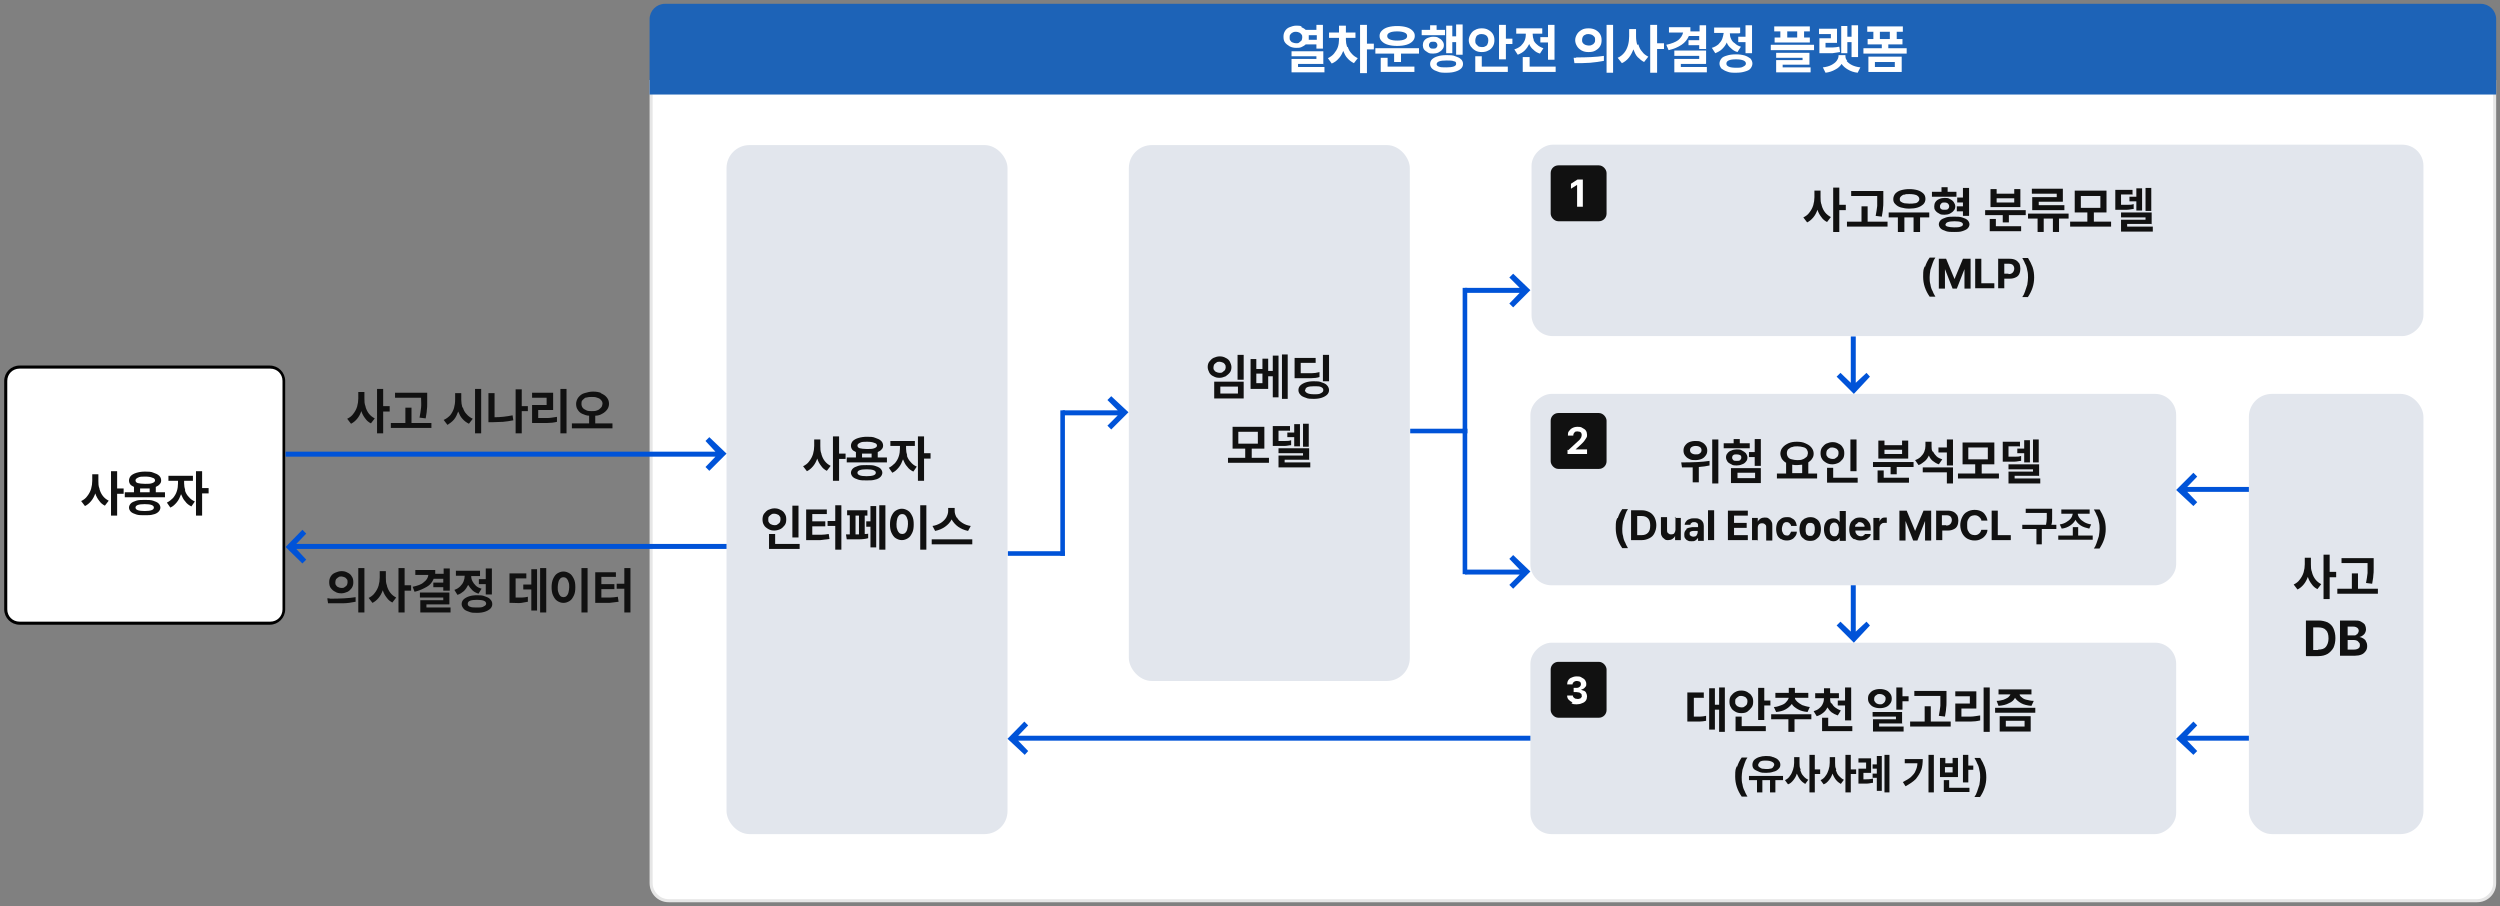 <?xml version="1.0" encoding="UTF-8"?>
<svg id="_레이어_1" data-name="레이어_1" xmlns="http://www.w3.org/2000/svg" version="1.1" viewBox="0 0 653.1 236.7">
  <rect x="0" y="0" width="653.1" height="236.7" fill="#808080" stroke="none"/>
  <!-- Generator: Adobe Illustrator 29.8.2, SVG Export Plug-In . SVG Version: 2.1.1 Build 3)  -->
  <defs>
    <style>
      .st0 {
        fill: #111;
      }

      .st1 {
        fill: #fff;
      }

      .st2 {
        fill: #1d63b7;
      }

      .st3 {
        isolation: isolate;
      }

      .st4 {
        fill: #e2e6ed;
      }

      .st5 {
        fill: #0053d8;
      }

      .st6 {
        fill: #e6e6e6;
      }
    </style>
  </defs>
  <g>
    <path class="st1" d="M174.7,235.3c-2.5,0-4.6-2.1-4.6-4.6V21.3h481.6v209.4c0,2.5-2.1,4.6-4.6,4.6H174.7Z"/>
    <path class="st6" d="M651.3,21.7v209c0,2.3-1.9,4.2-4.2,4.2H174.7c-2.3,0-4.2-1.9-4.2-4.2V21.7h480.8M652.1,20.9H169.7v209.8c0,2.8,2.2,5,5,5h472.4c2.8,0,5-2.2,5-5V20.9h0Z"/>
  </g>
  <path class="st2" d="M173.7,1h474.4c2.2,0,4,1.8,4,4v19.7H169.7V5c0-2.2,1.8-4,4-4Z"/>
  <g class="st3">
    <g class="st3">
      <path class="st1" d="M340,7.1c.4.2.8.4,1.1.7h2.8v-1.3h1.7v6.2h-1.7v-1.1h-2.8c-.3.3-.7.5-1.1.7s-.9.2-1.4.2-1.2-.1-1.7-.4-.9-.6-1.2-1-.4-.9-.4-1.5c0-.6.1-1,.4-1.5s.7-.8,1.2-1c.5-.2,1.1-.4,1.7-.4s1,0,1.4.2ZM337.7,8.5c-.3.1-.4.3-.6.5s-.2.5-.2.8c0,.3,0,.6.2.8.1.2.3.4.6.5s.5.2.9.2.6,0,.8-.2.4-.3.6-.5c.1-.2.2-.5.2-.8s0-.6-.2-.8-.3-.4-.6-.5c-.2-.1-.5-.2-.8-.2s-.6,0-.9.2ZM345.6,16.7h-6.5v.8h6.9v1.4h-8.6v-3.5h6.5v-.7h-6.5v-1.3h8.3v3.4ZM341.9,9.8c0,.2,0,.4,0,.6h2.1v-1.2h-2.1c0,.2,0,.4,0,.6Z"/>
      <path class="st1" d="M352.1,12.3c.2.6.5,1.2,1,1.7.4.5,1,.9,1.6,1.2l-1,1.3c-.6-.3-1.2-.7-1.7-1.3-.5-.5-.8-1.2-1.1-1.9-.3.8-.7,1.5-1.2,2-.5.6-1.1,1-1.8,1.3l-1-1.4c.6-.3,1.2-.7,1.6-1.2s.8-1.1,1-1.7.3-1.3.3-1.9v-.5h-2.6v-1.4h2.6v-1.8h1.8v1.8h2.5v1.4h-2.5v.5c0,.6.1,1.2.3,1.8ZM357.1,11.4h1.8v1.5h-1.8v6.2h-1.8V6.5h1.8v4.8Z"/>
      <path class="st1" d="M370.7,14h-4.7v2.2h-1.8v-2.2h-4.9v-1.4h11.4v1.4ZM367.4,7.1c.7.2,1.2.5,1.6.9.4.4.6.8.6,1.4,0,.5-.2,1-.6,1.4-.4.4-.9.7-1.6.9-.7.2-1.5.3-2.4.3s-1.7-.1-2.4-.3c-.7-.2-1.2-.5-1.6-.9-.4-.4-.6-.8-.6-1.4s.2-1,.6-1.4c.4-.4.9-.7,1.6-.9.7-.2,1.5-.3,2.4-.3.9,0,1.7.1,2.4.3ZM369.5,18.8h-8.8v-3.7h1.8v2.3h7v1.4ZM363.1,8.5c-.5.2-.7.5-.7.9,0,.4.2.7.7.9.5.2,1.1.3,1.9.3s1.5-.1,1.9-.3c.5-.2.7-.5.7-.9s-.2-.7-.7-.9c-.5-.2-1.1-.3-1.9-.3s-1.5.1-1.9.3Z"/>
      <path class="st1" d="M377.5,9.2h-6.1v-1.4h2.2v-1.2h1.7v1.2h2.2v1.4ZM375.8,9.9c.4.2.7.4,1,.8s.4.7.4,1.1c0,.4-.1.8-.4,1.1-.2.3-.6.6-1,.8s-.9.3-1.4.3-1,0-1.4-.3-.7-.4-1-.8c-.2-.3-.3-.7-.3-1.1s.1-.8.3-1.1c.2-.3.5-.6,1-.8s.9-.3,1.4-.3,1,0,1.4.3ZM373.6,11.1c-.2.2-.3.4-.3.7s.1.5.3.7c.2.2.5.2.8.2.3,0,.6,0,.8-.2.2-.2.3-.4.3-.7,0-.3-.1-.5-.3-.7-.2-.2-.5-.2-.8-.2s-.6,0-.8.2ZM380.2,14.7c.6.2,1.1.4,1.5.8.3.3.5.7.5,1.2,0,.5-.2.9-.5,1.2-.3.3-.8.6-1.5.8-.6.2-1.4.3-2.3.3s-1.7,0-2.3-.3c-.6-.2-1.1-.4-1.5-.8-.3-.3-.5-.7-.5-1.2s.2-.9.5-1.2c.3-.3.8-.6,1.5-.8.6-.2,1.4-.3,2.3-.3s1.7,0,2.3.3ZM375.3,16.7c0,.3.2.6.6.7.4.2,1.1.2,1.9.2,1.7,0,2.6-.3,2.6-.9s-.2-.6-.6-.7c-.4-.2-1.1-.2-1.9-.2-1.7,0-2.6.3-2.6,1ZM382.1,14.3h-1.7v-3.3h-1v2.9h-1.6v-7.2h1.6v2.8h1v-3.1h1.7v7.8Z"/>
      <path class="st1" d="M388.8,7.8c.5.3.9.6,1.2,1.1.3.5.4,1,.4,1.6s-.1,1.1-.4,1.6c-.3.5-.7.9-1.2,1.1-.5.3-1.1.4-1.7.4s-1.2-.1-1.7-.4-.9-.7-1.2-1.1c-.3-.5-.5-1-.5-1.6s.2-1.1.5-1.6c.3-.5.7-.9,1.2-1.1.5-.3,1.1-.4,1.7-.4s1.2.1,1.7.4ZM386.2,9.1c-.3.1-.5.3-.6.6s-.2.5-.2.9c0,.3,0,.6.2.9.2.2.4.4.6.6.3.1.5.2.9.2s.6,0,.9-.2c.3-.1.5-.3.6-.6.1-.2.2-.5.2-.9,0-.3,0-.6-.2-.9-.1-.3-.3-.4-.6-.6-.3-.1-.5-.2-.9-.2-.3,0-.6,0-.9.2ZM393.9,18.8h-8.5v-4.1h1.7v2.7h6.8v1.4ZM393.4,10.1h1.7v1.4h-1.7v4h-1.8V6.5h1.8v3.6Z"/>
      <path class="st1" d="M400.6,10.4c.2.5.5.9,1,1.3.4.4,1,.7,1.6.9l-.9,1.4c-.7-.2-1.2-.5-1.7-1-.5-.4-.9-.9-1.1-1.5-.3.6-.7,1.2-1.2,1.7-.5.5-1.1.8-1.8,1.1l-.9-1.4c.7-.2,1.2-.5,1.7-.9.4-.4.8-.9,1-1.4.2-.5.3-1,.3-1.6v-.2h-2.5v-1.4h6.8v1.4h-2.5v.2c0,.5.1,1,.3,1.5ZM406.4,18.8h-8.6v-3.9h1.8v2.5h6.8v1.4ZM406.1,15.6h-1.7v-4.5h-2v-1.4h2v-3.2h1.7v9.1Z"/>
      <path class="st1" d="M411.7,15c2.9,0,5.3-.1,7.3-.4v1.3c-1.1.2-2.3.4-3.6.5s-2.7.1-4.1.1l-.2-1.4h.7ZM416.8,7.8c.5.3.9.6,1.2,1.1.3.5.4,1,.4,1.6s-.1,1.1-.4,1.6c-.3.5-.7.8-1.2,1.1-.5.3-1.1.4-1.8.4s-1.2-.1-1.8-.4c-.5-.3-.9-.6-1.2-1.1s-.5-1-.5-1.6.2-1.1.5-1.6.7-.8,1.2-1.1c.5-.3,1.1-.4,1.8-.4.6,0,1.2.1,1.8.4ZM414.1,9.1c-.3.1-.5.3-.6.5-.1.2-.2.5-.2.8,0,.3,0,.6.2.8.1.2.4.4.6.5.3.1.6.2.9.2s.6,0,.9-.2c.3-.1.5-.3.6-.5.2-.2.2-.5.2-.8,0-.3,0-.6-.2-.8s-.4-.4-.6-.5c-.3-.1-.6-.2-.9-.2s-.6,0-.9.2ZM421.4,19h-1.7V6.5h1.7v12.5Z"/>
      <path class="st1" d="M428,11.6c.2.7.5,1.4,1,1.9.4.6,1,1,1.6,1.3l-1.1,1.4c-.6-.3-1.2-.8-1.7-1.3s-.8-1.3-1.1-2c-.3.8-.7,1.6-1.2,2.2-.5.6-1.1,1.1-1.8,1.4l-1.1-1.4c.7-.3,1.3-.8,1.7-1.3.5-.6.8-1.3,1-2,.2-.7.3-1.5.3-2.3v-1.9h1.8v1.9c0,.8.1,1.5.3,2.2ZM432.9,11.3h1.8v1.5h-1.8v6.2h-1.8V6.5h1.8v4.8Z"/>
      <path class="st1" d="M445.6,12.8h-1.7v-1h-2.8v-1.3h2.8v-1.1h-2.7c-.4.9-1,1.7-1.9,2.3-.9.6-2,1.1-3.4,1.4l-.6-1.4c1.4-.3,2.4-.7,3.1-1.2.7-.6,1.1-1.2,1.3-2h-3.7v-1.4h5.6c0,.4,0,.7,0,1.1h2.4v-1.6h1.7v6.3ZM445.6,16.7h-6.5v.8h6.8v1.4h-8.5v-3.5h6.5v-.8h-6.5v-1.4h8.3v3.4Z"/>
      <path class="st1" d="M454.4,8.7h-2.5c0,.5.1,1,.3,1.4.2.5.5.9,1,1.2.4.4.9.7,1.6.9l-.9,1.4c-.7-.2-1.2-.5-1.7-1-.5-.4-.9-.9-1.1-1.5-.3.7-.7,1.2-1.2,1.7-.5.5-1.1.8-1.8,1.1l-.9-1.4c.7-.2,1.2-.5,1.7-.9.4-.4.8-.9,1-1.4.2-.5.3-1,.4-1.6h-2.5v-1.4h6.8v1.4ZM455.8,14.5c.6.2,1.1.5,1.5.8.3.4.5.8.5,1.3,0,.5-.2.9-.5,1.3-.3.4-.8.6-1.5.8-.6.2-1.4.3-2.3.3s-1.6,0-2.3-.3c-.6-.2-1.1-.5-1.5-.8-.3-.4-.5-.8-.5-1.3s.2-.9.5-1.3c.3-.4.8-.6,1.5-.8.6-.2,1.4-.3,2.3-.3.9,0,1.6.1,2.3.3ZM451,16.6c0,.4.2.6.6.8s1.1.3,1.9.3,1.5,0,1.9-.3c.4-.2.7-.4.7-.8,0-.7-.9-1.1-2.6-1.1s-2.5.4-2.5,1.1ZM457.7,13.9h-1.7v-2.9h-1.9v-1.4h1.9v-3h1.7v7.4Z"/>
      <path class="st1" d="M473.9,13.1h-11.3v-1.4h11.3v1.4ZM472.9,8.2h-1.6v1.6h1.5v1.3h-9.2v-1.3h1.5v-1.6h-1.6v-1.3h9.3v1.3ZM472.6,16.9h-6.9v.7h7.3v1.3h-9v-3.2h6.9v-.6h-6.9v-1.3h8.7v3.1ZM469.5,9.8v-1.6h-2.6v1.6h2.6Z"/>
      <path class="st1" d="M479.9,11.2h-3v1.2c.7,0,1.3,0,1.9,0,.5,0,1.1-.1,1.7-.2l.2,1.4c-.7.1-1.3.2-2,.3-.7,0-1.5,0-2.5,0h-.9v-3.9h3v-1.1h-3.1v-1.4h4.7v3.8ZM482.4,15.9c.3.4.8.8,1.4,1.1.6.3,1.3.5,2.2.6l-.7,1.4c-1-.1-1.8-.4-2.5-.8-.7-.4-1.3-.9-1.7-1.5-.4.6-.9,1.1-1.7,1.5-.7.4-1.6.7-2.5.8l-.7-1.4c.9-.1,1.6-.3,2.2-.6.6-.3,1.1-.7,1.4-1.1.3-.4.5-.9.5-1.3v-.2h1.8v.2c0,.5.1.9.5,1.3ZM485.4,14.9h-1.7v-3.9h-1.1v2.9h-1.6v-7.1h1.6v2.8h1.1v-3h1.7v8.4Z"/>
      <path class="st1" d="M498.1,14h-11.3v-1.4h4.8v-1h-3.7v-1.4h1.5v-1.9h-1.6v-1.4h9.3v1.4h-1.6v1.9h1.5v1.4h-3.7v1h4.8v1.4ZM496.8,18.8h-8.7v-4h8.7v4ZM489.8,17.5h5.2v-1.3h-5.2v1.3ZM493.7,10.2v-1.9h-2.6v1.9h2.6Z"/>
    </g>
  </g>
  <rect class="st4" x="189.8" y="37.9" width="73.4" height="180" rx="6" ry="6"/>
  <g class="st3">
    <g class="st3">
      <g class="st3">
        <path class="st0" d="M214.6,118.7c.2.7.5,1.3.9,1.8s.9.9,1.5,1.2l-1,1.3c-.6-.3-1.1-.7-1.5-1.3-.4-.5-.8-1.2-1-1.9-.3.8-.6,1.4-1.1,2-.5.6-1,1-1.6,1.3l-1-1.3c.6-.3,1.2-.7,1.6-1.3.4-.5.8-1.2,1-1.9.2-.7.3-1.4.3-2.1v-1.7h1.6v1.7c0,.7,0,1.4.3,2.1ZM219.2,118.5h1.7v1.4h-1.7v5.7h-1.6v-11.6h1.6v4.5Z"/>
        <path class="st0" d="M231.7,120.8h-10.5v-1.3h2.4v-1.4c-.4-.2-.8-.4-1-.7s-.3-.6-.3-1,.2-.9.5-1.2c.3-.3.8-.6,1.5-.8s1.4-.3,2.2-.3,1.6,0,2.2.3c.6.2,1.1.4,1.5.8.3.3.5.7.5,1.2,0,.4-.1.7-.4,1-.2.3-.6.5-1,.7v1.4h2.4v1.3ZM228.6,121.7c.6.2,1.1.4,1.4.7.3.3.5.7.5,1.1,0,.4-.2.8-.5,1.1-.3.3-.8.6-1.4.7-.6.2-1.3.2-2.2.2s-1.6,0-2.2-.2c-.6-.2-1.1-.4-1.4-.7s-.5-.7-.5-1.1.2-.8.5-1.1.8-.5,1.4-.7c.6-.2,1.3-.2,2.2-.2s1.6,0,2.2.2ZM224.6,115.7c-.4.2-.6.4-.6.7,0,.3.2.6.6.7s1.1.2,1.9.2,1.4,0,1.9-.2.7-.4.7-.7-.2-.6-.7-.7c-.4-.2-1.1-.3-1.9-.3s-1.4,0-1.9.3ZM224,123.5c0,.6.8.9,2.4.9s2.4-.3,2.4-.9c0-.6-.8-.9-2.4-.9s-2.4.3-2.4.9ZM227.7,119.5v-1c-.4,0-.8,0-1.2,0s-.9,0-1.3,0v1h2.5Z"/>
        <path class="st0" d="M236.9,119c.2.6.5,1.2,1,1.7.4.5.9.9,1.6,1.2l-.9,1.3c-.6-.3-1.2-.7-1.6-1.3-.5-.5-.8-1.2-1.1-1.9-.3.8-.6,1.5-1.1,2.1-.5.6-1,1.1-1.7,1.4l-.9-1.3c.6-.3,1.1-.7,1.6-1.2.4-.5.8-1.1,1-1.8.2-.6.3-1.3.3-2v-.7h-2.5v-1.3h6.4v1.3h-2.3v.7c0,.6.1,1.2.3,1.8ZM241.4,118.4h1.7v1.4h-1.7v5.8h-1.6v-11.6h1.6v4.4Z"/>
        <path class="st0" d="M203.9,133.2c.5.2.9.6,1.1,1,.3.4.4.9.4,1.5s-.1,1.1-.4,1.5c-.3.4-.7.8-1.1,1s-1,.4-1.6.4-1.1-.1-1.6-.4-.9-.6-1.1-1c-.3-.4-.4-1-.4-1.5s.1-1.1.4-1.5c.3-.4.7-.8,1.1-1,.5-.2,1-.4,1.6-.4s1.1.1,1.6.4ZM201.5,134.4c-.2.1-.4.3-.6.5s-.2.5-.2.8c0,.3,0,.6.2.8.1.2.3.4.6.5.2.1.5.2.8.2s.6,0,.8-.2c.2-.1.4-.3.6-.5.1-.2.2-.5.2-.8s0-.6-.2-.8c-.1-.2-.3-.4-.6-.5-.2-.1-.5-.2-.8-.2-.3,0-.6,0-.8.2ZM208.9,143.4h-8v-3.9h1.6v2.6h6.4v1.3ZM208.6,140.4h-1.6v-8.3h1.6v8.3Z"/>
        <path class="st0" d="M216,134.3h-3.8v1.9h3.4v1.3h-3.4v2.2c.9,0,1.6,0,2.3,0,.7,0,1.3-.1,2-.2l.2,1.3c-.8.1-1.6.2-2.4.3-.8,0-1.7,0-2.8,0h-.9v-8h5.4v1.3ZM219.8,143.6h-1.6v-6.2h-2v-1.3h2v-4.1h1.6v11.6Z"/>
        <path class="st0" d="M226.6,134.7h-.7v4.8c.4,0,.7,0,.9-.1v1.2c-.7.2-1.6.3-2.6.3-1,0-2,0-3,0l-.2-1.3h1v-5h-.7v-1.3h5.3v1.3ZM223.6,139.6c0,0,.1,0,.2,0,.1,0,.3,0,.6,0v-4.9h-.9v4.9c0,0,.1,0,.2,0ZM228.9,143h-1.5v-5.4h-1.1v-1.4h1.1v-4h1.5v10.8ZM231.3,143.6h-1.6v-11.6h1.6v11.6Z"/>
        <path class="st0" d="M237.2,133.4c.5.3.8.8,1.1,1.4s.4,1.3.4,2.2-.1,1.6-.4,2.2c-.3.6-.6,1.1-1.1,1.4-.5.3-1,.5-1.6.5s-1.1-.2-1.6-.5c-.5-.3-.8-.8-1.1-1.4-.3-.6-.4-1.4-.4-2.2,0-.8.1-1.5.4-2.2.3-.6.6-1.1,1.1-1.4s1-.5,1.6-.5,1.1.2,1.6.5ZM234.9,134.6c-.2.2-.4.5-.5.9-.1.4-.2.9-.2,1.4s0,1,.2,1.4c.1.4.3.7.5.9s.5.3.8.3.6-.1.8-.3c.2-.2.4-.5.5-.9.1-.4.2-.9.2-1.4s0-1-.2-1.4c-.1-.4-.3-.7-.5-.9-.2-.2-.5-.3-.8-.3s-.6.1-.8.3ZM242,143.6h-1.6v-11.6h1.6v11.6Z"/>
        <path class="st0" d="M254,142.2h-10.6v-1.3h10.6v1.3ZM250,135.2c.3.6.8,1,1.4,1.4s1.4.7,2.2.8l-.7,1.3c-1-.2-1.9-.6-2.6-1.1s-1.3-1.2-1.7-1.9c-.4.8-1,1.4-1.7,1.9s-1.6.9-2.6,1.1l-.7-1.3c.8-.1,1.5-.4,2.2-.8.6-.4,1.1-.9,1.4-1.4.3-.6.5-1.1.5-1.7v-.8h1.7v.8c0,.6.2,1.1.5,1.7Z"/>
      </g>
    </g>
  </g>
  <g>
    <rect class="st1" x="1.5" y="95.9" width="72.6" height="66.9" rx="3.6" ry="3.6"/>
    <path d="M70.6,96.3c1.8,0,3.2,1.4,3.2,3.2v59.7c0,1.8-1.4,3.2-3.2,3.2H5.1c-1.8,0-3.2-1.4-3.2-3.2v-59.7c0-1.8,1.4-3.2,3.2-3.2h65.4M70.6,95.5H5.1c-2.2,0-4,1.8-4,4v59.7c0,2.2,1.8,4,4,4h65.4c2.2,0,4-1.8,4-4v-59.7c0-2.2-1.8-4-4-4h0Z"/>
  </g>
  <g class="st3">
    <g class="st3">
      <g class="st3">
        <path class="st0" d="M26,127.8c.2.7.5,1.3.9,1.8s.9.9,1.5,1.2l-1,1.3c-.6-.3-1.1-.7-1.5-1.3-.4-.5-.8-1.2-1-1.9-.3.8-.6,1.4-1.1,2-.5.6-1,1-1.6,1.3l-1-1.3c.6-.3,1.2-.7,1.6-1.3.4-.5.8-1.2,1-1.9.2-.7.3-1.4.3-2.1v-1.7h1.6v1.7c0,.7,0,1.4.3,2.1ZM30.6,127.6h1.7v1.4h-1.7v5.7h-1.6v-11.6h1.6v4.5Z"/>
        <path class="st0" d="M43.1,129.9h-10.5v-1.3h2.4v-1.4c-.4-.2-.8-.4-1-.7s-.3-.6-.3-1,.2-.9.5-1.2c.3-.3.8-.6,1.5-.8s1.4-.3,2.2-.3,1.6,0,2.2.3c.6.2,1.1.4,1.5.8.3.3.5.7.5,1.2,0,.4-.1.7-.4,1-.2.3-.6.5-1,.7v1.4h2.4v1.3ZM40,130.8c.6.2,1.1.4,1.4.7.3.3.5.7.5,1.1,0,.4-.2.8-.5,1.1-.3.3-.8.6-1.4.7-.6.2-1.3.2-2.2.2s-1.6,0-2.2-.2c-.6-.2-1.1-.4-1.4-.7s-.5-.7-.5-1.1.2-.8.5-1.1.8-.5,1.4-.7c.6-.2,1.3-.2,2.2-.2s1.6,0,2.2.2ZM36,124.8c-.4.2-.6.4-.6.7,0,.3.2.6.6.7s1.1.2,1.9.2,1.4,0,1.9-.2.7-.4.7-.7-.2-.6-.7-.7c-.4-.2-1.1-.3-1.9-.3s-1.4,0-1.9.3ZM35.4,132.6c0,.6.8.9,2.4.9s2.4-.3,2.4-.9c0-.6-.8-.9-2.4-.9s-2.4.3-2.4.9ZM39.1,128.6v-1c-.4,0-.8,0-1.2,0s-.9,0-1.3,0v1h2.5Z"/>
        <path class="st0" d="M48.3,128.1c.2.6.5,1.2,1,1.7.4.5.9.9,1.6,1.2l-.9,1.3c-.6-.3-1.2-.7-1.6-1.3-.5-.5-.8-1.2-1.1-1.9-.3.8-.6,1.5-1.1,2.1-.5.6-1,1.1-1.7,1.4l-.9-1.3c.6-.3,1.1-.7,1.6-1.2.4-.5.8-1.1,1-1.8.2-.6.3-1.3.3-2v-.7h-2.5v-1.3h6.4v1.3h-2.3v.7c0,.6.1,1.2.3,1.8ZM52.8,127.5h1.7v1.4h-1.7v5.8h-1.6v-11.6h1.6v4.4Z"/>
      </g>
    </g>
  </g>
  <g class="st3">
    <g class="st3">
      <g class="st3">
        <path class="st0" d="M95.5,106.3c.2.7.5,1.3.9,1.8s.9.9,1.5,1.2l-1,1.3c-.6-.3-1.1-.7-1.5-1.3-.4-.5-.8-1.2-1-1.9-.3.8-.6,1.4-1.1,2-.5.6-1,1-1.6,1.3l-1-1.3c.6-.3,1.2-.7,1.6-1.3.4-.5.8-1.2,1-1.9.2-.7.3-1.4.3-2.1v-1.7h1.6v1.7c0,.7,0,1.4.3,2.1ZM100.1,106.1h1.7v1.4h-1.7v5.7h-1.6v-11.6h1.6v4.5Z"/>
        <path class="st0" d="M112.6,111.8h-10.5v-1.3h3.8v-4h1.6v4h5.2v1.3ZM111.6,103.8c0,.7,0,1.2,0,1.7,0,.5,0,1.1-.1,1.7,0,.6-.2,1.3-.3,2.1l-1.6-.2c.2-1,.3-1.8.4-2.6s0-1.6,0-2.6h-6.8v-1.3h8.4v1.1Z"/>
        <path class="st0" d="M120.9,106.4c.2.7.5,1.3,1,1.8.4.5,1,.9,1.6,1.2l-1,1.3c-.6-.3-1.2-.7-1.7-1.3-.5-.5-.8-1.2-1.1-1.9-.3.8-.6,1.5-1.1,2.1s-1.1,1-1.7,1.4l-1-1.3c.7-.3,1.2-.7,1.7-1.2.4-.5.8-1.2,1-1.9s.3-1.4.3-2.2v-1.7h1.6v1.7c0,.7.1,1.4.3,2.1ZM125.7,113.2h-1.6v-11.6h1.6v11.6Z"/>
        <path class="st0" d="M129.2,109c1.6,0,3.2-.2,4.7-.5l.2,1.3c-.9.2-1.8.3-2.7.4-.9,0-1.8.1-2.8.1h-1v-7.6h1.6v6.3ZM137.9,107.4h-1.6v5.8h-1.6v-11.5h1.6v4.4h1.6v1.3Z"/>
        <path class="st0" d="M144.4,107.1h-3.8v2.1c.9,0,1.8,0,2.5,0s1.6-.2,2.4-.3v1.3c-.8.2-1.7.3-2.5.3-.9,0-1.9,0-3,0h-1v-4.7h3.8v-1.9h-3.8v-1.3h5.5v4.5ZM148,113.2h-1.6v-11.6h1.6v11.6Z"/>
        <path class="st0" d="M156.9,102.7c.7.3,1.2.6,1.6,1.1.4.5.6,1,.6,1.7,0,.6-.2,1.1-.5,1.5s-.7.8-1.3,1.1c-.5.3-1.1.5-1.8.5v2h4.5v1.3h-10.6v-1.3h4.5v-2c-.7,0-1.3-.3-1.8-.5s-.9-.6-1.2-1.1c-.3-.4-.4-1-.4-1.5s.2-1.2.6-1.7c.4-.5.9-.9,1.6-1.1s1.4-.4,2.2-.4,1.6.1,2.2.4ZM153.2,103.8c-.4.1-.7.4-1,.7s-.3.6-.3,1,.1.7.3,1c.2.3.6.5,1,.7.4.2.9.2,1.4.2s1,0,1.4-.2c.4-.1.7-.4,1-.7s.3-.6.4-1c0-.4-.1-.7-.4-1-.2-.3-.6-.5-1-.6-.4-.2-.9-.2-1.4-.2s-1,0-1.4.2Z"/>
      </g>
    </g>
  </g>
  <rect class="st4" x="294.9" y="37.9" width="73.4" height="140" rx="6" ry="6"/>
  <rect class="st4" x="491.6" y="-53.6" width="50" height="233" rx="5.5" ry="5.5" transform="translate(579.5 -453.8) rotate(90)"/>
  <g class="st3">
    <g class="st3">
      <g class="st3">
        <path class="st0" d="M320.2,93.5c.5.2.9.6,1.1,1s.4.9.4,1.4-.1,1-.4,1.4-.7.7-1.1,1c-.5.2-1,.4-1.6.4s-1.1-.1-1.6-.4c-.5-.2-.9-.6-1.1-1s-.4-.9-.4-1.4.1-1,.4-1.4.7-.8,1.1-1c.5-.2,1-.4,1.6-.4s1.1.1,1.6.4ZM317.8,94.7c-.2.1-.4.3-.6.5-.1.2-.2.5-.2.8,0,.3,0,.5.2.7.1.2.3.4.6.5.2.1.5.2.8.2s.6,0,.8-.2.4-.3.6-.5c.1-.2.2-.5.2-.7s0-.6-.2-.8c-.1-.2-.3-.4-.6-.5s-.5-.2-.8-.2-.6,0-.8.2ZM324.9,104.1h-7.7v-4.4h7.7v4.4ZM318.8,102.8h4.6v-1.8h-4.6v1.8ZM324.9,99.2h-1.6v-6.5h1.6v6.5Z"/>
        <path class="st0" d="M328.2,96.4h1.6v-2.7h1.5v3.2h1.2v-4h1.5v10.9h-1.5v-5.5h-1.2v3.3h-4.6v-7.8h1.5v2.7ZM329.8,100.1v-2.5h-1.6v2.5h1.6ZM336.4,104.2h-1.5v-11.6h1.5v11.6Z"/>
        <path class="st0" d="M343.7,94.8h-3.9v2.7c1.1,0,2.1,0,2.8,0,.7,0,1.4-.1,2.1-.3v1.3c-.6.2-1.4.3-2.2.3-.8,0-1.9,0-3.3,0h-1v-5.3h5.5v1.3ZM345.3,99.9c.6.2,1.1.4,1.4.8.3.3.5.8.5,1.2,0,.5-.2.9-.5,1.2-.3.3-.8.6-1.4.8-.6.2-1.3.3-2.1.3s-1.5,0-2.1-.3c-.6-.2-1.1-.4-1.4-.8-.3-.3-.5-.7-.5-1.2s.2-.9.5-1.2c.3-.3.8-.6,1.4-.8.6-.2,1.3-.3,2.1-.3.8,0,1.5,0,2.1.3ZM340.9,101.9c0,.3.2.6.6.8.4.2,1,.3,1.8.3s1.4,0,1.8-.3c.4-.2.6-.4.6-.8s-.2-.6-.6-.8-1-.2-1.8-.2c-1.6,0-2.3.3-2.3,1ZM347.2,99.6h-1.6v-6.9h1.6v6.9Z"/>
        <path class="st0" d="M331.4,120.9h-10.6v-1.3h4.5v-2.4h-3.3v-5.7h8.3v5.7h-3.3v2.4h4.5v1.3ZM323.5,115.9h5.1v-3.1h-5.1v3.1Z"/>
        <path class="st0" d="M336.9,112.5h-2.9v2.7c.7,0,1.3,0,1.8,0,.5,0,1,0,1.5-.2v1.3c-.5,0-1.1.2-1.7.2s-1.4,0-2.3,0h-.8v-5.2h4.5v1.3ZM341.9,120.1h-6.3v.7h6.7v1.3h-8.3v-3.1h6.4v-.6h-6.4v-1.3h8v3.1ZM339.6,116.6h-1.5v-2.4h-1.8v-1.2h1.8v-2.2h1.5v5.8ZM341.9,116.7h-1.5v-6h1.5v6Z"/>
      </g>
    </g>
  </g>
  <rect class="st4" x="587.5" y="102.9" width="45.6" height="115" rx="6" ry="6"/>
  <g class="st3">
    <g class="st3">
      <g class="st3">
        <path class="st0" d="M604,149.6c.2.7.5,1.3.9,1.8s.9.9,1.5,1.2l-1,1.3c-.6-.3-1.1-.7-1.5-1.3-.4-.5-.8-1.2-1-1.9-.3.8-.6,1.4-1.1,2-.5.6-1,1-1.6,1.3l-1-1.3c.6-.3,1.2-.7,1.6-1.3.4-.5.8-1.2,1-1.9.2-.7.3-1.4.3-2.1v-1.7h1.6v1.7c0,.7,0,1.4.3,2.1ZM608.6,149.4h1.7v1.4h-1.7v5.7h-1.6v-11.6h1.6v4.5Z"/>
        <path class="st0" d="M621.1,155.1h-10.5v-1.3h3.8v-4h1.6v4h5.2v1.3ZM620.1,147c0,.7,0,1.2,0,1.7,0,.5,0,1.1-.1,1.7,0,.6-.2,1.3-.3,2.1l-1.6-.2c.2-1,.3-1.8.4-2.6,0-.8,0-1.6,0-2.6h-6.8v-1.3h8.4v1.1Z"/>
        <path class="st0" d="M602.4,171.3v-9.2h3.3c.9,0,1.7.2,2.4.5.7.4,1.2.9,1.5,1.6s.5,1.5.5,2.5-.2,1.8-.5,2.5c-.4.7-.9,1.2-1.5,1.6-.7.4-1.5.6-2.4.6h-3.2ZM605.6,169.7c.9,0,1.6-.2,2-.7.4-.5.7-1.2.7-2.2s-.2-1.8-.7-2.2c-.4-.5-1.1-.7-2-.7h-1.3v5.9h1.3Z"/>
        <path class="st0" d="M611.4,162.1h3.7c.7,0,1.2,0,1.7.3s.8.5,1,.8c.2.4.3.8.3,1.2s-.2,1-.5,1.3-.7.6-1.2.7h0c.4.1.7.2,1,.4s.6.4.7.8c.2.3.3.7.3,1.2s-.1.9-.4,1.3-.6.7-1.1.9c-.5.2-1.1.3-1.7.3h-3.9v-9.2ZM615.5,165.8c.2,0,.4-.2.5-.4.1-.2.2-.4.2-.6s-.1-.6-.4-.8-.6-.3-1-.3h-1.5v2.3h1.5c.3,0,.5,0,.7-.1ZM616.1,169.4c.3-.2.4-.5.4-.8s0-.5-.2-.7-.3-.4-.5-.5c-.2-.1-.5-.2-.8-.2h-1.7v2.5h1.6c.5,0,.9-.1,1.2-.3Z"/>
      </g>
    </g>
  </g>
  <g class="st3">
    <g class="st3">
      <g class="st3">
        <path class="st0" d="M475.9,53.7c.2.7.5,1.3.9,1.8.4.5.9.9,1.5,1.2l-1,1.3c-.6-.3-1.1-.7-1.5-1.3-.4-.5-.8-1.2-1-1.9-.3.8-.6,1.4-1.1,2-.5.6-1,1-1.6,1.3l-1-1.3c.6-.3,1.2-.7,1.6-1.3.4-.5.8-1.2,1-1.9.2-.7.3-1.4.3-2.1v-1.7h1.6v1.7c0,.7,0,1.4.3,2.1ZM480.5,53.5h1.7v1.4h-1.7v5.7h-1.6v-11.6h1.6v4.5Z"/>
        <path class="st0" d="M493,59.2h-10.5v-1.3h3.8v-4h1.6v4h5.2v1.3ZM492,51.1c0,.7,0,1.2,0,1.7,0,.5,0,1.1-.1,1.7,0,.6-.2,1.3-.3,2.1l-1.6-.2c.2-1,.3-1.8.4-2.6,0-.8,0-1.6,0-2.6h-6.8v-1.3h8.4v1.1Z"/>
        <path class="st0" d="M504.1,56.8h-2.5v3.8h-1.7v-3.8h-2.4v3.8h-1.7v-3.8h-2.4v-1.3h10.6v1.3ZM501,49.7c.6.2,1.1.5,1.5.9.4.4.5.9.5,1.4s-.2,1-.5,1.3c-.4.4-.9.7-1.5.9-.6.2-1.4.3-2.2.3s-1.5-.1-2.2-.3-1.1-.5-1.5-.9c-.4-.4-.5-.8-.5-1.3,0-.5.2-1,.5-1.4.4-.4.8-.7,1.5-.9s1.4-.3,2.2-.3,1.5.1,2.2.3ZM497.5,50.8c-.4.1-.7.3-.9.5s-.3.4-.3.7c0,.3,0,.5.3.7s.5.3.9.4c.4,0,.8.1,1.3.1s1,0,1.4-.1c.4,0,.7-.2.9-.4s.3-.4.3-.7c0-.4-.2-.7-.7-1-.5-.2-1.1-.3-1.9-.3s-1,0-1.3.2Z"/>
        <path class="st0" d="M511.1,51.4h-6.4v-1.3h2.5v-1.2h1.6v1.2h2.3v1.3ZM509.4,52c.4.2.7.4,1,.8.2.3.4.7.4,1.1,0,.4-.1.8-.4,1.1-.2.3-.6.6-1,.8-.4.2-.9.3-1.4.3-.5,0-1,0-1.4-.3-.4-.2-.7-.4-1-.8s-.3-.7-.3-1.1c0-.4.1-.8.3-1.1s.5-.6,1-.8c.4-.2.9-.3,1.4-.3.5,0,1,0,1.4.3ZM512.6,56.8c.6.2,1.1.4,1.4.7s.5.7.5,1.1-.2.8-.5,1.1c-.3.3-.8.5-1.4.7s-1.3.2-2.1.2-1.5,0-2.1-.2c-.6-.2-1.1-.4-1.4-.7-.3-.3-.5-.7-.5-1.1s.2-.8.5-1.1c.3-.3.8-.5,1.4-.7.6-.2,1.3-.2,2.1-.2s1.5,0,2.1.2ZM507.1,53.2c-.2.2-.3.4-.3.7,0,.3,0,.5.3.7.2.2.5.2.9.2s.7,0,.9-.2c.2-.2.3-.4.3-.7s-.1-.5-.3-.7c-.2-.2-.5-.3-.9-.3s-.7,0-.9.3ZM508.2,58.6c0,.3.2.5.6.6.4.1,1,.2,1.7.2s1.3,0,1.7-.2c.4-.1.6-.3.6-.6,0-.5-.7-.8-2.2-.8-1.5,0-2.3.3-2.3.8ZM514.4,56.4h-1.6v-1.2h-1.6v-1.3h1.6v-1h-1.5v-1.3h1.5v-2.5h1.6v7.4Z"/>
        <path class="st0" d="M529.2,56.2h-4.4v1.9h-1.6v-1.9h-4.6v-1.3h10.6v1.3ZM528,60.4h-8.2v-3.2h1.6v1.9h6.6v1.3ZM521.6,50.6h4.6v-1.2h1.6v4.7h-7.8v-4.7h1.6v1.2ZM526.2,52.9v-1.1h-4.6v1.1h4.6Z"/>
        <path class="st0" d="M540.3,57.1h-2.4v3.5h-1.6v-3.5h-2.4v3.5h-1.6v-3.5h-2.5v-1.3h10.6v1.3ZM539.1,52.7h-6.5v.9h6.7v1.3h-8.4v-3.4h6.4v-.9h-6.5v-1.3h8.1v3.4Z"/>
        <path class="st0" d="M551.4,59.2h-10.6v-1.3h4.5v-2.4h-3.3v-5.7h8.3v5.7h-3.3v2.4h4.5v1.3ZM543.6,54.3h5.1v-3.1h-5.1v3.1Z"/>
        <path class="st0" d="M557,50.8h-2.9v2.7c.7,0,1.3,0,1.8,0,.5,0,1,0,1.5-.2v1.3c-.5,0-1.1.2-1.7.2s-1.4,0-2.3,0h-.8v-5.2h4.5v1.3ZM562,58.5h-6.3v.7h6.7v1.3h-8.3v-3.1h6.4v-.6h-6.4v-1.3h8v3.1ZM559.6,55h-1.5v-2.4h-1.8v-1.2h1.8v-2.2h1.5v5.8ZM562,55.1h-1.5v-6h1.5v6Z"/>
        <path class="st0" d="M502.9,69.7c.3-.9.7-1.7,1.2-2.4h1.5c-.3.4-.5.8-.7,1.4-.2.6-.4,1.2-.6,1.8-.1.7-.2,1.3-.2,1.9s0,1.3.2,1.9c.1.7.3,1.3.6,1.8.2.6.5,1,.7,1.4h-1.5c-1.1-1.6-1.7-3.3-1.7-5.2s.1-1.9.4-2.7Z"/>
        <path class="st0" d="M508.4,67.6l2.2,5.3h0l2.2-5.3h2v7.8h-1.6v-5.1h0l-2,5.1h-1.1l-2-5.1h0v5.1h-1.6v-7.8h2Z"/>
        <path class="st0" d="M516,67.6h1.6v6.4h3.4v1.3h-5v-7.8Z"/>
        <path class="st0" d="M521.9,67.6h3.1c.6,0,1.1.1,1.5.3.4.2.7.5,1,.9.2.4.3.9.3,1.4s-.1,1-.3,1.4c-.2.4-.5.7-1,.9-.4.2-.9.3-1.5.3h-1.4v2.5h-1.6v-7.8ZM524.7,71.6c.5,0,.8-.1,1.1-.4.2-.2.4-.6.4-1s-.1-.7-.4-1c-.2-.2-.6-.3-1.1-.3h-1.1v2.6h1.1Z"/>
        <path class="st0" d="M529.8,77.6h-1.5c.3-.4.5-.8.7-1.4s.4-1.2.6-1.8c.1-.7.2-1.3.2-1.9s0-1.2-.2-1.9c-.1-.7-.3-1.3-.6-1.8-.2-.6-.5-1-.7-1.4h1.5c.5.8.9,1.6,1.2,2.4.3.9.4,1.8.4,2.7,0,1.9-.6,3.6-1.7,5.2Z"/>
      </g>
    </g>
  </g>
  <rect class="st4" x="459.2" y="43.5" width="50" height="168.7" rx="5.5" ry="5.5" transform="translate(612 -356.3) rotate(90)"/>
  <g class="st3">
    <g class="st3">
      <g class="st3">
        <path class="st0" d="M446.6,120.4v1.2c-.8.2-1.7.3-2.8.4v4h-1.6v-3.9c-.7,0-1.5,0-2.3,0-.1,0-.3,0-.5,0l-.2-1.3c3.1,0,5.5-.1,7.4-.4ZM444.5,115.5c.5.2.8.5,1.1.9.3.4.4.8.4,1.3s-.1.9-.4,1.3c-.3.4-.6.7-1.1.9-.5.2-1,.3-1.6.3-.6,0-1.1,0-1.6-.3-.5-.2-.8-.5-1.1-.9-.3-.4-.4-.8-.4-1.3,0-.5.1-.9.4-1.3.3-.4.6-.7,1.1-.9.5-.2,1-.3,1.6-.3.6,0,1.1,0,1.6.3ZM441.9,116.8c-.3.2-.4.5-.4.8s.1.6.4.8c.3.2.6.3,1.1.3.5,0,.8,0,1.1-.3.3-.2.4-.5.4-.8s-.1-.6-.4-.8c-.3-.2-.6-.3-1.1-.3s-.8.1-1.1.3ZM448.9,126.3h-1.6v-11.5h1.6v11.5Z"/>
        <path class="st0" d="M457.1,117.1h-6.8v-1.3h2.6v-1.1h1.6v1.1h2.6v1.3ZM455.1,117.7c.4.2.7.4,1,.7.2.3.4.7.4,1.1s-.1.8-.4,1.1c-.2.3-.6.6-1,.7-.4.2-.9.3-1.4.3s-1,0-1.4-.3c-.4-.2-.8-.4-1-.7-.2-.3-.4-.7-.4-1.1s.1-.8.4-1.1c.2-.3.6-.6,1-.7.4-.2.9-.3,1.4-.3s1,0,1.4.3ZM460,126.2h-7.8v-3.9h7.8v3.9ZM452.8,118.9c-.2.1-.3.4-.3.6,0,.3.1.5.3.7.2.2.5.2.9.2s.7,0,.9-.2c.2-.2.3-.4.3-.7s-.1-.5-.3-.6c-.2-.1-.5-.2-.9-.2s-.7,0-.9.2ZM453.9,124.9h4.6v-1.4h-4.6v1.4ZM460,121.7h-1.6v-2.3h-1.5v-1.3h1.5v-3.4h1.6v7Z"/>
        <path class="st0" d="M474.8,125h-10.6v-1.3h2.4v-2.8c-.5-.3-.8-.6-1.1-1-.2-.4-.4-.9-.4-1.4s.2-1.2.6-1.6c.4-.5.9-.8,1.5-1.1.7-.3,1.4-.4,2.2-.4s1.6.1,2.2.4c.7.3,1.2.6,1.6,1.1.4.5.6,1,.6,1.6,0,.5-.1.9-.4,1.3-.2.4-.6.7-1,1v2.9h2.3v1.3ZM468.1,116.8c-.4.1-.7.4-1,.6-.2.3-.3.6-.3,1s.1.7.3,1c.2.3.5.5,1,.6.4.1.9.2,1.4.2s1,0,1.4-.2c.4-.1.7-.4,1-.6s.3-.6.4-1c0-.4-.1-.7-.3-1s-.5-.5-1-.6c-.4-.1-.9-.2-1.4-.2s-1,0-1.4.2ZM470.8,123.6v-2.2c-.4,0-.9.1-1.3.1s-.9,0-1.3-.1v2.2h2.6Z"/>
        <path class="st0" d="M480.3,115.9c.5.2.9.6,1.1,1,.3.4.4.9.4,1.5s-.1,1.1-.4,1.5c-.3.4-.7.8-1.1,1s-1,.4-1.6.4-1.1-.1-1.6-.4-.9-.6-1.1-1c-.3-.4-.4-1-.4-1.5s.1-1.1.4-1.5c.3-.4.7-.8,1.1-1,.5-.2,1-.4,1.6-.4s1.1.1,1.6.4ZM477.9,117.1c-.2.1-.4.3-.6.5-.1.2-.2.5-.2.8,0,.3,0,.6.2.8.1.2.3.4.6.5.2.1.5.2.8.2s.6,0,.8-.2c.2-.1.4-.3.6-.5.1-.2.2-.5.2-.8s0-.6-.2-.8c-.1-.2-.3-.4-.6-.5-.2-.1-.5-.2-.8-.2-.3,0-.6,0-.8.2ZM485.3,126.1h-8v-3.9h1.6v2.6h6.4v1.3ZM485,123.1h-1.6v-8.3h1.6v8.3Z"/>
        <path class="st0" d="M499.9,122h-4.4v1.9h-1.6v-1.9h-4.6v-1.3h10.6v1.3ZM498.7,126.1h-8.2v-3.2h1.6v1.9h6.6v1.3ZM492.3,116.3h4.6v-1.2h1.6v4.7h-7.8v-4.7h1.6v1.2ZM496.9,118.6v-1.1h-4.6v1.1h4.6Z"/>
        <path class="st0" d="M505,118c.2.4.5.8.9,1.2s.9.6,1.5.8l-.9,1.3c-.6-.2-1.1-.5-1.6-.9s-.8-.9-1-1.4c-.3.6-.6,1.1-1.1,1.5s-1,.8-1.6,1l-.9-1.3c.6-.2,1.1-.5,1.5-.9.4-.4.7-.8.9-1.3.2-.5.3-1,.3-1.5v-1.1h1.6v1.2c0,.5,0,1,.3,1.4ZM510.2,126.3h-1.6v-2.9h-6.3v-1.3h7.9v4.2ZM510.2,121.6h-1.6v-3.4h-2.2v-1.3h2.2v-2.1h1.6v6.9Z"/>
        <path class="st0" d="M522.1,125h-10.6v-1.3h4.5v-2.4h-3.3v-5.7h8.3v5.7h-3.3v2.4h4.5v1.3ZM514.2,120h5.1v-3.1h-5.1v3.1Z"/>
        <path class="st0" d="M527.6,116.6h-2.9v2.7c.7,0,1.3,0,1.8,0,.5,0,1,0,1.5-.2v1.3c-.5,0-1.1.2-1.7.2s-1.4,0-2.3,0h-.8v-5.2h4.5v1.3ZM532.6,124.3h-6.3v.7h6.7v1.3h-8.3v-3.1h6.4v-.6h-6.4v-1.3h8v3.1ZM530.3,120.8h-1.5v-2.4h-1.8v-1.2h1.8v-2.2h1.5v5.8ZM532.6,120.8h-1.5v-6h1.5v6Z"/>
        <path class="st0" d="M422.6,135.4c.3-.9.7-1.7,1.2-2.4h1.5c-.3.4-.5.8-.7,1.4-.2.6-.4,1.2-.6,1.8-.1.7-.2,1.3-.2,1.9s0,1.3.2,1.9c.1.7.3,1.3.6,1.8.2.6.5,1,.7,1.4h-1.5c-1.1-1.6-1.7-3.3-1.7-5.2s.1-1.9.4-2.7Z"/>
        <path class="st0" d="M426.1,141.1v-7.8h2.8c.8,0,1.4.2,2,.5.6.3,1,.8,1.3,1.3.3.6.5,1.3.5,2.1s-.2,1.5-.5,2.1c-.3.6-.7,1-1.3,1.3s-1.2.5-2,.5h-2.7ZM428.8,139.8c.8,0,1.3-.2,1.7-.6s.6-1,.6-1.9-.2-1.5-.6-1.9c-.4-.4-.9-.6-1.7-.6h-1.1v5h1.1Z"/>
        <path class="st0" d="M437.5,135.3h1.6v5.8h-1.5v-1.1h0c-.1.3-.4.6-.7.8-.3.2-.7.3-1.1.3s-.7,0-1-.3c-.3-.2-.5-.4-.7-.8-.2-.3-.2-.7-.2-1.2v-3.7h1.6v3.4c0,.3,0,.6.3.8.2.2.4.3.7.3s.4,0,.6-.1c.2,0,.3-.2.4-.4.1-.2.2-.4.2-.7v-3.4Z"/>
        <path class="st0" d="M440.5,138.2c.4-.3.9-.4,1.6-.5.4,0,.9,0,1.5,0v-.5c0-.2,0-.4-.3-.6s-.4-.2-.7-.2-.5,0-.7.2c-.2.1-.3.3-.3.5h-1.5c0-.3.2-.7.4-.9.2-.3.5-.5.9-.6.4-.2.8-.2,1.3-.2s.9,0,1.2.2c.4.1.7.4.9.7.2.3.3.7.3,1.1v3.9h-1.5v-.8h0c-.2.3-.4.5-.7.7-.3.2-.6.2-1,.2s-.7,0-1-.2c-.3-.1-.5-.3-.7-.6-.2-.3-.2-.6-.2-1,0-.6.2-1,.6-1.3ZM441.7,140c.2.1.4.2.6.2s.4,0,.6-.1c.2,0,.3-.2.4-.4.1-.2.2-.4.2-.6v-.4c-.2,0-.4,0-.6,0s-.4,0-.6,0c-.3,0-.5.1-.7.2s-.2.3-.2.5,0,.4.2.5Z"/>
        <path class="st0" d="M447.8,141.1h-1.6v-7.8h1.6v7.8Z"/>
        <path class="st0" d="M451.4,133.4h5.2v1.3h-3.6v1.9h3.3v1.3h-3.3v1.9h3.6v1.3h-5.2v-7.8Z"/>
        <path class="st0" d="M459.3,141.1h-1.6v-5.8h1.5v1h0c.1-.3.4-.6.7-.8.3-.2.7-.3,1.1-.3s.8,0,1.1.3c.3.2.5.4.7.8.2.3.2.7.2,1.2v3.7h-1.6v-3.4c0-.4,0-.6-.3-.8-.2-.2-.4-.3-.8-.3s-.6.1-.8.3-.3.5-.3.9v3.4Z"/>
        <path class="st0" d="M465.3,140.9c-.4-.3-.8-.6-1-1.1-.2-.5-.3-1-.3-1.6s.1-1.1.3-1.6c.2-.5.6-.8,1-1.1.4-.3.9-.4,1.5-.4s.9,0,1.3.3c.4.2.7.4.9.8.2.3.3.7.4,1.2h-1.5c0-.3-.2-.5-.4-.7-.2-.2-.4-.3-.7-.3s-.5,0-.7.2c-.2.1-.3.3-.4.6-.1.3-.2.6-.2.9s0,.7.2,1c.1.3.3.5.4.6.2.1.4.2.7.2s.5,0,.7-.3.3-.4.4-.7h1.5c0,.4-.1.8-.4,1.2s-.5.6-.9.8c-.4.2-.8.3-1.3.3s-1.1-.1-1.5-.4Z"/>
        <path class="st0" d="M471.4,140.9c-.4-.3-.8-.6-1-1.1-.2-.5-.3-1-.3-1.6s.1-1.1.3-1.6c.2-.5.6-.8,1-1.1.4-.2.9-.4,1.5-.4s1.1.1,1.5.4c.4.2.8.6,1,1.1.2.5.3,1,.3,1.6s-.1,1.1-.3,1.6c-.2.5-.6.8-1,1.1-.4.3-.9.4-1.5.4s-1.1-.1-1.5-.4ZM473.6,139.8c.2-.2.3-.4.4-.6,0-.3.1-.6.1-.9s0-.7-.1-.9c0-.3-.2-.5-.4-.6-.2-.2-.4-.2-.7-.2s-.5,0-.7.2c-.2.2-.3.4-.4.6,0,.3-.1.6-.1.9s0,.7.1.9c0,.3.2.5.4.6.2.2.4.2.7.2s.5,0,.7-.2Z"/>
        <path class="st0" d="M477.6,140.9c-.4-.2-.6-.6-.8-1-.2-.5-.3-1-.3-1.6s.1-1.2.3-1.6c.2-.4.5-.8.9-1,.4-.2.8-.3,1.2-.3s.8.1,1.1.3c.3.2.5.5.6.7h0v-2.9h1.6v7.8h-1.6v-.9h0c-.1.3-.3.5-.6.7-.3.2-.6.3-1,.3s-.9-.1-1.2-.4ZM479.9,139.8c.2-.1.3-.3.4-.6,0-.3.1-.6.1-.9,0-.5-.1-.9-.3-1.3-.2-.3-.5-.5-.9-.5s-.7.2-.9.5-.3.7-.3,1.3.1,1,.3,1.3.5.5.9.5.5,0,.7-.2Z"/>
        <path class="st0" d="M484.4,140.9c-.4-.2-.8-.6-1-1-.2-.5-.3-1-.3-1.6s.1-1.1.3-1.6c.2-.5.6-.8,1-1.1s.9-.4,1.5-.4,1,.1,1.4.3c.4.2.7.6,1,1s.4,1,.4,1.6v.5h-4c0,.3,0,.5.2.8s.3.4.5.5c.2.1.4.2.7.2s.5,0,.7-.2c.2-.1.3-.2.4-.4h1.5c0,.4-.2.7-.5.9s-.5.5-.9.6c-.4.1-.8.2-1.3.2s-1.1-.1-1.5-.4ZM487.1,137.6c0-.2,0-.4-.2-.6-.1-.2-.2-.3-.4-.4s-.4-.2-.6-.2-.5,0-.6.2-.3.3-.5.4c-.1.2-.2.4-.2.6h2.5Z"/>
        <path class="st0" d="M489.5,135.3h1.5v1h0c.1-.4.3-.6.5-.8.2-.2.5-.3.9-.3s.4,0,.5,0v1.4c0,0-.2,0-.3,0-.1,0-.3,0-.4,0-.2,0-.4,0-.6.2-.2.1-.3.2-.4.4-.1.2-.2.4-.2.6v3.3h-1.6v-5.8Z"/>
        <path class="st0" d="M498.1,133.4l2.2,5.3h0l2.2-5.3h2v7.8h-1.6v-5.1h0l-2,5.1h-1.1l-2-5.1h0v5.1h-1.6v-7.8h2Z"/>
        <path class="st0" d="M505.7,133.4h3.1c.6,0,1.1.1,1.5.3.4.2.7.5,1,.9.2.4.3.9.3,1.4s-.1,1-.3,1.4c-.2.4-.5.7-1,.9-.4.2-.9.3-1.5.3h-1.4v2.5h-1.6v-7.8ZM508.4,137.3c.5,0,.8-.1,1.1-.4.2-.2.4-.6.4-1s-.1-.7-.4-1c-.2-.2-.6-.3-1.1-.3h-1.1v2.6h1.1Z"/>
        <path class="st0" d="M517.3,135.3c-.2-.2-.4-.4-.6-.5-.2-.1-.5-.2-.8-.2s-.8.1-1.1.3c-.3.2-.5.5-.7.9-.2.4-.2.8-.2,1.4s0,1,.2,1.4c.2.4.4.7.7.9s.7.3,1.1.3.8-.1,1.1-.4c.3-.2.5-.6.6-1h1.6c0,.5-.2,1-.5,1.4-.3.4-.7.8-1.2,1-.5.3-1,.4-1.7.4s-1.3-.2-1.9-.5c-.5-.3-1-.8-1.3-1.4s-.5-1.3-.5-2.1.2-1.5.5-2.1c.3-.6.7-1.1,1.3-1.4.5-.3,1.2-.5,1.9-.5s1.1.1,1.6.3.9.5,1.2,1c.3.4.5.9.6,1.5h-1.6c0-.3-.1-.5-.3-.7Z"/>
        <path class="st0" d="M520.3,133.4h1.6v6.4h3.4v1.3h-5v-7.8Z"/>
        <path class="st0" d="M536.1,133.8c0,.6,0,1.2,0,1.7,0,.5,0,1-.2,1.6h1.3v1.1h-3.8v4h-1.4v-4h-3.7v-1.1h6.2c.1-.6.2-1.1.2-1.6,0-.5,0-1,0-1.5h-5.5v-1.1h6.9v.9Z"/>
        <path class="st0" d="M546.6,141h-8.9v-1.1h3.8v-2.2h1.4v2.2h3.8v1.1ZM545.8,134.2h-3c0,.4.2.8.5,1.2.3.4.7.7,1.2,1,.5.3,1.1.5,1.8.6l-.5,1.1c-.8-.2-1.6-.4-2.2-.8s-1.1-.9-1.4-1.5c-.3.6-.8,1.1-1.4,1.5s-1.3.7-2.2.8l-.5-1.1c.7-.1,1.2-.3,1.7-.6s.9-.6,1.2-1,.4-.8.5-1.2h-3v-1.1h7.4v1.1Z"/>
        <path class="st0" d="M548.5,143.3h-1.5c.3-.4.5-.8.7-1.4s.4-1.2.6-1.8c.1-.7.2-1.3.2-1.9s0-1.2-.2-1.9c-.1-.7-.3-1.3-.6-1.8-.2-.6-.5-1-.7-1.4h1.5c.5.8.9,1.6,1.2,2.4.3.9.4,1.8.4,2.7,0,1.9-.6,3.6-1.7,5.2Z"/>
      </g>
    </g>
  </g>
  <rect class="st4" x="459.2" y="108.5" width="50" height="168.7" rx="5.5" ry="5.5" transform="translate(677 -291.3) rotate(90)"/>
  <g class="st3">
    <g class="st3">
      <g class="st3">
        <path class="st0" d="M445.2,182.3h-2.7v4.9c.6,0,1.2,0,1.7,0s1-.1,1.5-.2v1.3c-.5.1-1.2.2-1.8.2-.6,0-1.4,0-2.3,0h-.8v-7.6h4.3v1.3ZM450.6,191.2h-1.5v-5.8h-1.1v5.2h-1.5v-10.8h1.5v4.3h1.1v-4.5h1.5v11.6Z"/>
        <path class="st0" d="M456.5,180.8c.5.3.9.6,1.1,1,.3.4.4.9.4,1.5s-.1,1.1-.4,1.5c-.3.4-.7.8-1.1,1.1s-1,.4-1.6.4-1.1-.1-1.6-.4-.9-.6-1.1-1.1c-.3-.4-.4-.9-.4-1.5s.1-1.1.4-1.5c.3-.4.7-.8,1.1-1,.5-.3,1-.4,1.6-.4s1.1.1,1.6.4ZM454.1,182c-.2.1-.4.3-.6.5s-.2.5-.2.8c0,.3,0,.6.2.8.1.2.3.4.6.5.2.1.5.2.8.2s.6,0,.8-.2c.2-.1.4-.3.6-.5.1-.2.2-.5.2-.8,0-.3,0-.6-.2-.8-.1-.2-.3-.4-.6-.5-.2-.1-.5-.2-.8-.2-.3,0-.6,0-.8.2ZM461.3,191h-7.9v-3.8h1.6v2.5h6.3v1.3ZM460.9,183h1.6v1.3h-1.6v3.8h-1.6v-8.4h1.6v3.3Z"/>
        <path class="st0" d="M473.3,187.9h-4.5v3.3h-1.6v-3.3h-4.5v-1.3h10.5v1.3ZM472.4,182.3h-3.5c0,.4.3.7.6,1s.8.6,1.3.9c.6.2,1.2.4,2,.5l-.6,1.3c-1-.1-1.8-.3-2.5-.7-.7-.4-1.3-.8-1.6-1.4-.4.5-.9,1-1.6,1.4s-1.5.6-2.5.7l-.6-1.3c.8,0,1.4-.3,2-.5.6-.2,1-.5,1.3-.9.3-.3.5-.7.6-1h-3.5v-1.3h3.5v-1.3h1.6v1.3h3.5v1.3Z"/>
        <path class="st0" d="M478.5,183.7c.2.4.5.8.9,1.1s.9.6,1.5.8l-.8,1.3c-.6-.2-1.2-.5-1.6-.8-.5-.4-.8-.8-1.1-1.3-.3.6-.6,1-1.1,1.4-.5.4-1,.7-1.7.9l-.8-1.3c.6-.2,1.1-.4,1.5-.8.4-.3.7-.7.9-1.2.2-.4.3-.9.3-1.4h0c0,0-2.3,0-2.3,0v-1.3h2.3v-1.3h1.6v1.3h2.3v1.3h-2.3c0,.5,0,1,.3,1.4ZM483.9,191h-7.9v-3.5h1.6v2.2h6.3v1.3ZM483.6,188.2h-1.6v-3.9h-1.9v-1.3h1.9v-3.4h1.6v8.6Z"/>
        <path class="st0" d="M492.7,180.3c.5.2.8.5,1.1.9.3.4.4.8.4,1.3s-.1.9-.4,1.3-.6.7-1.1.9-1,.3-1.6.3-1.1-.1-1.6-.3-.8-.5-1.1-.9-.4-.8-.4-1.3.1-1,.4-1.3c.3-.4.6-.7,1.1-.9.5-.2,1-.3,1.6-.3.6,0,1.1.1,1.6.3ZM497,189h-6.1v.8h6.4v1.3h-8v-3.2h6v-.7h-6.1v-1.2h7.7v3.1ZM490.3,181.5c-.2.1-.4.3-.5.4s-.2.4-.2.7c0,.3,0,.5.2.7.1.2.3.4.5.5.2.1.5.2.8.2s.6,0,.8-.2c.2-.1.4-.3.5-.5.1-.2.2-.4.2-.7s0-.5-.2-.7-.3-.3-.5-.4c-.2-.1-.5-.2-.8-.2s-.6,0-.8.2ZM497,181.9h1.6v1.3h-1.6v2.2h-1.6v-5.8h1.6v2.2Z"/>
        <path class="st0" d="M509.5,189.8h-10.5v-1.3h3.8v-4h1.6v4h5.2v1.3ZM508.5,181.7c0,.7,0,1.2,0,1.7,0,.5,0,1.1-.1,1.7,0,.6-.2,1.3-.3,2.1l-1.6-.2c.2-1,.3-1.8.4-2.6,0-.8,0-1.6,0-2.6h-6.8v-1.3h8.4v1.1Z"/>
        <path class="st0" d="M516.2,185.1h-3.8v2.1c.9,0,1.8,0,2.5,0s1.6-.2,2.4-.3v1.3c-.8.2-1.7.3-2.5.3-.9,0-1.9,0-3,0h-1v-4.7h3.8v-1.9h-3.8v-1.3h5.5v4.5ZM519.8,191.2h-1.6v-11.6h1.6v11.6Z"/>
        <path class="st0" d="M531.7,186.2h-10.5v-1.3h10.5v1.3ZM530.8,181.4h-3.2c0,.3.3.6.6.8.3.3.7.5,1.2.6s1.1.3,1.9.3l-.6,1.3c-1.1-.1-2-.3-2.7-.7-.7-.4-1.3-.9-1.6-1.4-.3.6-.8,1.1-1.6,1.4-.7.4-1.6.6-2.7.7l-.5-1.3c.7,0,1.3-.2,1.8-.3.5-.2.9-.4,1.2-.6.3-.3.5-.5.6-.8h-3.1v-1.3h8.6v1.3ZM530.5,191.1h-8.1v-4h8.1v4ZM524,189.8h4.9v-1.5h-4.9v1.5Z"/>
        <path class="st0" d="M453.8,200.3c.3-.9.7-1.7,1.2-2.4h1.5c-.3.4-.5.8-.7,1.4-.2.6-.4,1.2-.6,1.8-.1.7-.2,1.3-.2,1.9s0,1.3.2,1.9c.1.7.3,1.3.6,1.8.2.6.5,1,.7,1.4h-1.5c-1.1-1.6-1.7-3.3-1.7-5.2s.1-1.9.4-2.7Z"/>
        <path class="st0" d="M465.9,203.8h-2.1v3.2h-1.4v-3.2h-2v3.2h-1.4v-3.2h-2.1v-1.1h8.9v1.1ZM463.3,197.8c.5.2,1,.4,1.3.8.3.3.5.7.5,1.2s-.2.8-.5,1.1c-.3.3-.7.6-1.3.7-.5.2-1.2.3-1.9.3s-1.3,0-1.9-.3-1-.4-1.3-.7c-.3-.3-.4-.7-.4-1.1,0-.4.1-.8.4-1.2.3-.3.7-.6,1.3-.8s1.2-.3,1.8-.3,1.3,0,1.9.3ZM460.3,198.8c-.3,0-.6.2-.7.4s-.3.4-.3.6c0,.2,0,.4.3.6s.4.3.7.4c.3,0,.7.1,1.1.1s.8,0,1.1-.1c.3,0,.6-.2.7-.4s.3-.4.3-.6c0-.4-.2-.6-.6-.8-.4-.2-.9-.3-1.6-.3s-.8,0-1.1.1Z"/>
        <path class="st0" d="M470.3,201.2c.2.6.4,1.1.8,1.5.3.4.8.8,1.3,1l-.8,1.1c-.5-.3-.9-.6-1.3-1.1-.4-.5-.6-1-.9-1.6-.2.7-.5,1.2-.9,1.7-.4.5-.8.9-1.4,1.1l-.8-1.1c.5-.2,1-.6,1.3-1.1.4-.5.6-1,.8-1.6.2-.6.3-1.2.3-1.8v-1.5h1.4v1.5c0,.6,0,1.2.3,1.7ZM474.1,201h1.4v1.2h-1.4v4.8h-1.4v-9.8h1.4v3.8Z"/>
        <path class="st0" d="M479.6,201.2c.2.6.4,1.1.8,1.5s.8.8,1.3,1l-.8,1.1c-.5-.3-.9-.6-1.3-1.1-.4-.5-.6-1-.9-1.6-.2.7-.5,1.2-.9,1.7-.4.5-.8.9-1.4,1.1l-.8-1.1c.5-.2,1-.6,1.3-1.1.4-.5.6-1,.8-1.6.2-.6.3-1.2.3-1.8v-1.5h1.4v1.5c0,.6,0,1.2.3,1.7ZM483.5,201h1.4v1.2h-1.4v4.8h-1.4v-9.8h1.4v3.8Z"/>
        <path class="st0" d="M488.8,201.9h-2v1.7c.9,0,1.7,0,2.5-.2v1.1c-.4,0-1,.2-1.5.2-.5,0-1.1,0-1.7,0h-.6v-3.9h2v-1.6h-2v-1.1h3.3v3.7ZM491.6,206.6h-1.3v-3.4h-1.1v-1.1h1.1v-1.3h-1.1v-1.1h1.1v-2.2h1.3v9.1ZM493.6,207h-1.3v-9.8h1.3v9.8Z"/>
        <path class="st0" d="M501.9,201.1c-.3.9-.8,1.6-1.4,2.4-.7.7-1.6,1.3-2.7,1.9l-.7-1.1c.8-.4,1.5-.8,2.1-1.3.5-.5,1-1,1.2-1.6.3-.6.5-1.3.5-2h-3.3v-1.1h4.7c0,1-.1,2-.4,2.9ZM505.2,207h-1.4v-9.8h1.4v9.8Z"/>
        <path class="st0" d="M508.1,199.4h2v-1.4h1.4v5h-4.7v-5h1.4v1.4ZM514.5,206.9h-6.7v-3.1h1.4v2h5.3v1.1ZM510.1,201.8v-1.4h-2v1.4h2ZM514.2,200h1.3v1.1h-1.3v3.3h-1.4v-7.2h1.4v2.8Z"/>
        <path class="st0" d="M517.3,208.2h-1.5c.3-.4.5-.8.7-1.4s.4-1.2.6-1.8c.1-.7.2-1.3.2-1.9s0-1.2-.2-1.9c-.1-.7-.3-1.3-.6-1.8-.2-.6-.5-1-.7-1.4h1.5c.5.8.9,1.6,1.2,2.4.3.9.4,1.8.4,2.7,0,1.9-.6,3.6-1.7,5.2Z"/>
      </g>
    </g>
  </g>
  <polygon class="st5" points="289.3 111.2 292 108.5 277.6 108.5 277.6 107.2 292 107.2 289.3 104.5 290.3 103.5 294.8 107.7 290.3 112.2 289.3 111.2"/>
  <rect class="st5" x="270.2" y="137.2" width="1.2" height="14.9" transform="translate(415.4 -126.2) rotate(90)"/>
  <rect class="st5" x="277" y="107.2" width="1.2" height="38"/>
  <polygon class="st5" points="394.3 79.3 397 76.5 382.7 76.5 382.7 75.2 397 75.2 394.3 72.5 395.3 71.5 399.8 75.8 395.3 80.3 394.3 79.3"/>
  <polygon class="st5" points="480.8 97.4 483.5 100 483.5 87.9 484.8 87.9 484.8 100 487.6 97.4 488.5 98.4 484.3 102.9 479.8 98.4 480.8 97.4"/>
  <polygon class="st5" points="480.8 162.4 483.5 165 483.5 152.9 484.8 152.9 484.8 165 487.6 162.4 488.5 163.4 484.3 167.9 479.8 163.4 480.8 162.4"/>
  <polygon class="st5" points="574 124.5 571.4 127.2 587.5 127.2 587.5 128.5 571.4 128.5 574 131.2 573 132.2 568.5 128 573 123.5 574 124.5"/>
  <polygon class="st5" points="574 189.5 571.4 192.2 587.5 192.2 587.5 193.5 571.4 193.5 574 196.2 573 197.2 568.5 193 573 188.5 574 189.5"/>
  <polygon class="st5" points="268.6 189.5 266 192.2 399.8 192.2 399.8 193.5 266 193.5 268.6 196.2 267.7 197.2 263.2 193 267.6 188.5 268.6 189.5"/>
  <polygon class="st5" points="184.3 122 186.9 119.3 74.6 119.3 74.6 118 186.9 118 184.3 115.2 185.3 114.2 189.8 118.5 185.3 123 184.3 122"/>
  <g class="st3">
    <g class="st3">
      <g class="st3">
        <path class="st0" d="M86.1,156.4c2.7,0,5-.1,6.8-.4v1.2c-1,.2-2.2.4-3.3.4s-2.5,0-3.9,0l-.2-1.3h.6ZM90.8,149.6c.5.2.9.6,1.1,1,.3.4.4.9.4,1.5s-.1,1-.4,1.5c-.3.4-.7.8-1.1,1-.5.2-1,.4-1.6.4s-1.2-.1-1.6-.4c-.5-.2-.9-.6-1.2-1s-.4-.9-.4-1.5.1-1,.4-1.5.7-.8,1.2-1c.5-.2,1-.4,1.6-.4.6,0,1.1.1,1.6.4ZM88.4,150.8c-.2.1-.4.3-.6.5-.1.2-.2.5-.2.8,0,.3,0,.6.2.8.1.2.3.4.6.5.2.1.5.2.8.2s.6,0,.8-.2c.2-.1.4-.3.6-.5.1-.2.2-.5.2-.8,0-.3,0-.6-.2-.8s-.3-.4-.6-.5-.5-.2-.8-.2-.6,0-.8.2ZM95.2,160h-1.6v-11.6h1.6v11.6Z"/>
        <path class="st0" d="M101.1,153.1c.2.7.5,1.3.9,1.8s.9.9,1.5,1.2l-1,1.3c-.6-.3-1.1-.7-1.5-1.3-.4-.5-.8-1.2-1-1.9-.3.8-.6,1.4-1.1,2-.5.6-1,1-1.6,1.3l-1-1.3c.6-.3,1.2-.7,1.6-1.3.4-.5.8-1.2,1-1.9.2-.7.3-1.4.3-2.1v-1.7h1.6v1.7c0,.7,0,1.4.3,2.1ZM105.7,152.9h1.7v1.4h-1.7v5.7h-1.6v-11.6h1.6v4.5Z"/>
        <path class="st0" d="M117.4,154.3h-1.6v-.9h-2.6v-1.2h2.6v-1h-2.5c-.4.9-.9,1.6-1.8,2.1s-1.9,1-3.2,1.3l-.5-1.3c1.3-.3,2.3-.6,2.9-1.2.7-.5,1.1-1.1,1.2-1.9h-3.4v-1.3h5.2c0,.4,0,.7,0,1h2.2v-1.4h1.6v5.8ZM117.4,157.9h-6v.8h6.3v1.3h-7.9v-3.2h6v-.7h-6.1v-1.3h7.7v3.2Z"/>
        <path class="st0" d="M125.4,150.5h-2.3c0,.5.1.9.3,1.3.2.4.5.8.9,1.2s.9.6,1.5.8l-.8,1.3c-.6-.2-1.2-.5-1.6-.9-.4-.4-.8-.9-1.1-1.4-.3.6-.6,1.1-1.1,1.6-.5.4-1,.8-1.7,1l-.8-1.3c.6-.2,1.1-.5,1.5-.9.4-.4.7-.8.9-1.3s.3-1,.3-1.5h-2.3v-1.3h6.3v1.3ZM126.7,155.8c.6.2,1.1.4,1.4.8.3.3.5.7.5,1.2,0,.5-.2.9-.5,1.2-.3.3-.8.6-1.4.8-.6.2-1.3.3-2.1.3s-1.5,0-2.1-.3c-.6-.2-1.1-.4-1.4-.8s-.5-.7-.5-1.2.2-.9.5-1.2.8-.6,1.4-.8c.6-.2,1.3-.3,2.1-.3.8,0,1.5,0,2.1.3ZM122.2,157.8c0,.3.2.6.6.7.4.2,1,.2,1.8.2s1.4,0,1.8-.3c.4-.2.6-.4.6-.7,0-.7-.8-1-2.4-1s-2.4.3-2.4,1ZM128.5,155.3h-1.6v-2.7h-1.8v-1.3h1.8v-2.8h1.6v6.9Z"/>
        <path class="st0" d="M137.5,151.1h-2.8v5c.7,0,1.2,0,1.7,0s1-.1,1.5-.2v1.3c-.5.1-1.1.2-1.7.3s-1.4,0-2.3,0h-.8v-7.7h4.4v1.3ZM140.3,159.5h-1.5v-5.5h-2.1v-1.3h2.1v-4h1.5v10.8ZM142.7,160h-1.6v-11.6h1.6v11.6Z"/>
        <path class="st0" d="M148.8,149.8c.5.3.8.8,1.1,1.4s.4,1.3.4,2.2-.1,1.6-.4,2.2c-.3.6-.6,1.1-1.1,1.4-.5.3-1,.5-1.6.5s-1.1-.2-1.6-.5c-.5-.3-.8-.8-1.1-1.4-.3-.6-.4-1.4-.4-2.2,0-.8.1-1.5.4-2.2.3-.6.6-1.1,1.1-1.4s1-.5,1.6-.5,1.1.2,1.6.5ZM146.4,151.1c-.2.2-.4.5-.5.9-.1.4-.2.9-.2,1.4s0,1,.2,1.4c.1.4.3.7.5.9s.5.3.8.3.6-.1.8-.3c.2-.2.4-.5.5-.9.1-.4.2-.9.2-1.4s0-1-.2-1.4c-.1-.4-.3-.7-.5-.9-.2-.2-.5-.3-.8-.3s-.6.1-.8.3ZM153.5,160h-1.6v-11.6h1.6v11.6Z"/>
        <path class="st0" d="M160.9,150.7h-3.8v1.9h3.4v1.3h-3.4v2.2c.9,0,1.6,0,2.3,0,.7,0,1.3-.1,2-.2l.2,1.3c-.8.1-1.6.2-2.4.3-.8,0-1.7,0-2.8,0h-.9v-8h5.4v1.3ZM164.7,160h-1.6v-6.2h-2v-1.3h2v-4.1h1.6v11.6Z"/>
      </g>
    </g>
  </g>
  <polygon class="st5" points="80 139.4 77.4 142.1 189.8 142.1 189.8 143.4 77.4 143.4 80 146.2 79 147.2 74.6 142.9 79 138.4 80 139.4"/>
  <polygon class="st5" points="394.3 152.8 397 150.1 382.7 150.1 382.7 148.8 397 148.8 394.3 146 395.3 145 399.8 149.3 395.3 153.8 394.3 152.8"/>
  <rect class="st5" x="375.2" y="105.2" width="1.2" height="14.9" transform="translate(488.5 -263.2) rotate(90)"/>
  <rect class="st5" x="382.1" y="75.2" width="1.2" height="38"/>
  <rect class="st5" x="382.1" y="112" width="1.2" height="38"/>
  <rect class="st0" x="405.1" y="43.2" width="14.6" height="14.6" rx="2" ry="2"/>
  <g class="st3">
    <g class="st3">
      <path class="st1" d="M413.5,54h-1.5v-5.7h0l-1.6,1v-1.3l1.7-1.1h1.4v7.1Z"/>
    </g>
  </g>
  <rect class="st0" x="405.1" y="107.9" width="14.6" height="14.6" rx="2" ry="2"/>
  <g class="st3">
    <g class="st3">
      <path class="st1" d="M409.7,117.6l2.5-2.3c.3-.2.4-.4.6-.6.1-.2.2-.3.3-.5,0-.2.1-.3.1-.5s0-.4-.1-.5c0-.2-.2-.3-.4-.4-.2,0-.4-.1-.6-.1-.3,0-.6,0-.8.3-.2.2-.3.5-.3.8h-1.4c0-.5,0-.9.3-1.2.2-.3.5-.6.9-.8.4-.2.8-.3,1.3-.3s.9,0,1.3.3c.4.2.7.4.9.7.2.3.3.7.3,1.1s0,.5-.2.8-.3.5-.6.9c-.3.3-.6.7-1.1,1.1l-1.1,1h0s3,0,3,0v1.2h-5.1v-1.1Z"/>
    </g>
  </g>
  <rect class="st0" x="405.1" y="172.9" width="14.6" height="14.6" rx="2" ry="2"/>
  <g class="st3">
    <g class="st3">
      <path class="st1" d="M410.8,183.5c-.4-.2-.7-.4-1-.7s-.4-.7-.4-1.1h1.5c0,.2,0,.3.2.5s.3.2.4.3c.2,0,.4.1.6.1s.4,0,.6-.1c.2,0,.3-.2.4-.3s.2-.3.1-.5c0-.2,0-.4-.2-.5s-.3-.3-.5-.3c-.2,0-.4-.1-.7-.1h-.7v-1.1h.7c.2,0,.4,0,.6-.1s.3-.2.4-.3c.1-.1.2-.3.2-.5s0-.3-.1-.5-.2-.2-.4-.3c-.2,0-.3-.1-.5-.1s-.4,0-.6.1-.3.2-.4.3c-.1.1-.2.3-.2.5h-1.4c0-.4.1-.8.3-1.1.2-.3.5-.6.9-.7.4-.2.8-.3,1.3-.3s.9,0,1.3.3c.4.2.7.4.9.7s.3.6.3,1c0,.3,0,.5-.2.7s-.3.4-.5.5c-.2.1-.4.2-.7.3h0c.3.1.6.2.9.3.2.1.4.3.5.6.1.2.2.5.2.8,0,.4-.1.8-.3,1.1s-.6.6-1,.7c-.4.2-.9.3-1.4.3s-1,0-1.4-.3Z"/>
    </g>
  </g>
</svg>